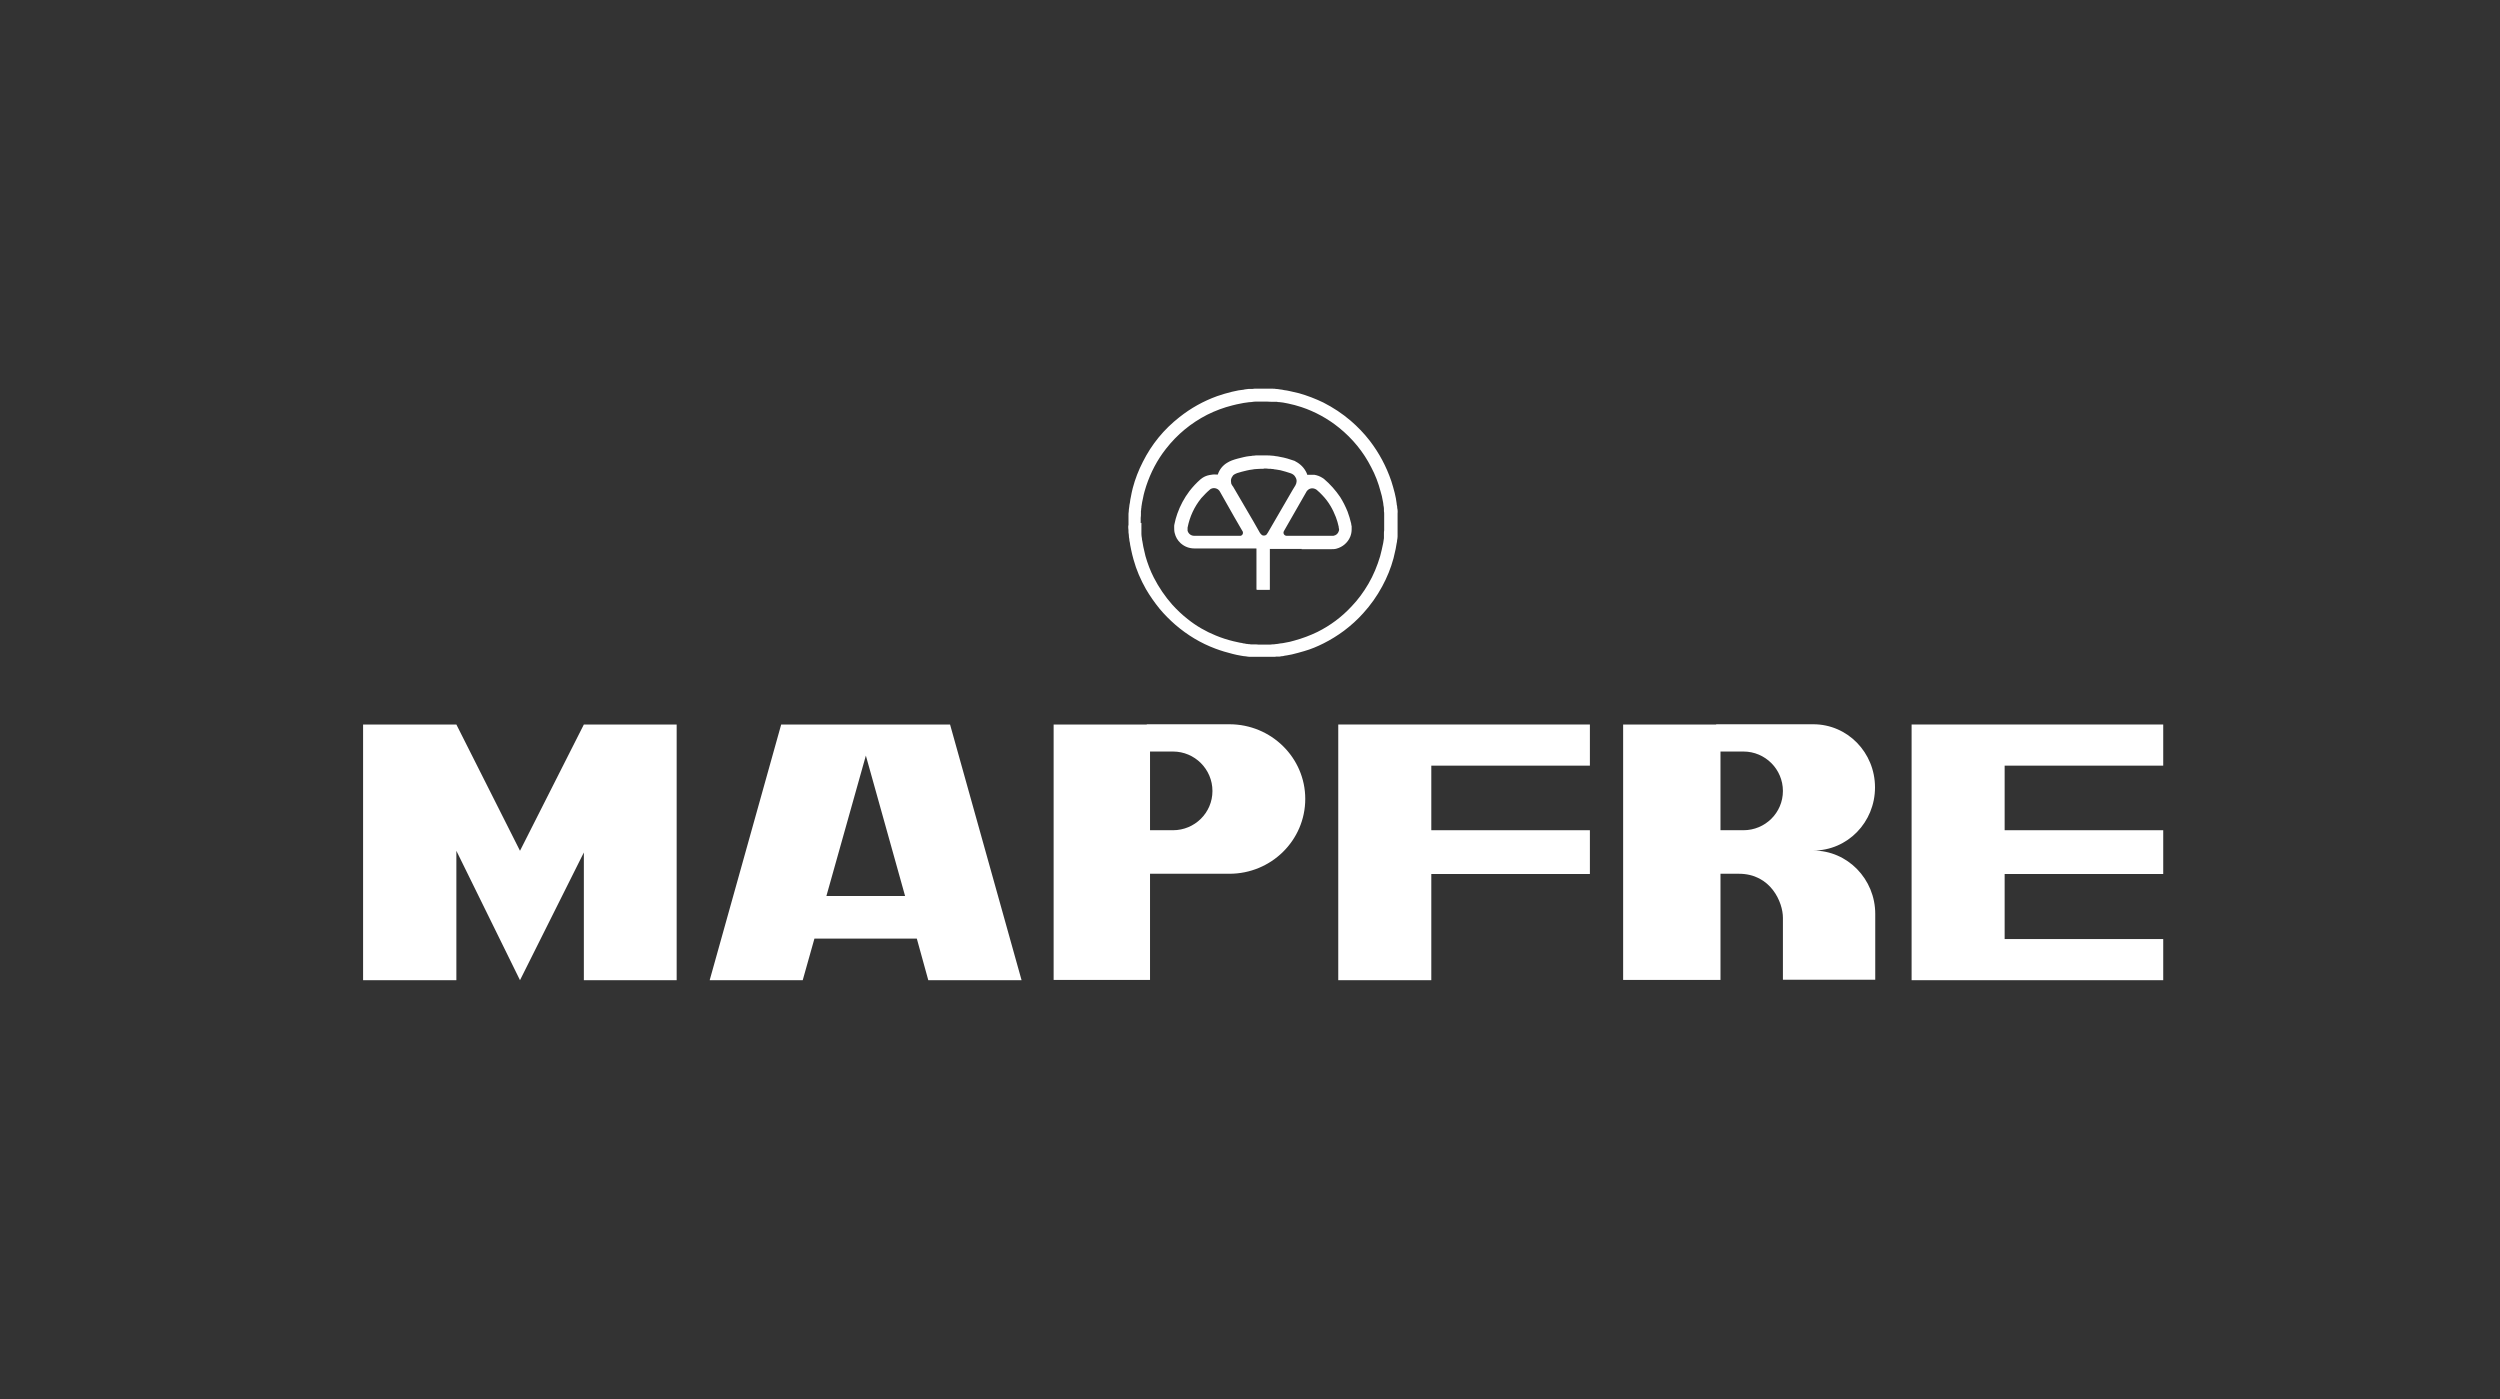 <?xml version="1.0" encoding="UTF-8"?>
<svg id="Capa_2" data-name="Capa 2" xmlns="http://www.w3.org/2000/svg" viewBox="0 0 104.52 58.49">
  <rect x="0" y="0" width="104.52" height="58.49" fill="#333333" stroke="none"/>
  <defs>
    <style>
      .cls-1 {
        fill: none;
      }

      .cls-1, .cls-2, .cls-3 {
        stroke-width: 0px;
      }

      .cls-2 {
        fill-rule: evenodd;
      }

      .cls-2, .cls-3 {
        fill: #fff;
      }
    </style>
  </defs>
  <g id="Capa_1-2" data-name="Capa 1">
    <g>
      <g>
        <g>
          <polygon class="cls-2" points="15.18 30.29 15.18 40.98 19.08 40.98 19.08 35.57 21.74 40.98 24.41 35.64 24.41 40.98 28.29 40.98 28.29 30.29 24.41 30.29 21.74 35.57 19.08 30.29 15.18 30.29"/>
          <polygon class="cls-2" points="66.47 32.01 66.47 30.29 59.84 30.29 57.89 30.29 55.95 30.29 55.95 40.98 59.84 40.98 59.84 36.54 66.47 36.54 66.47 34.71 59.84 34.71 59.84 32.01 66.47 32.01"/>
          <polygon class="cls-2" points="90.44 32.01 90.44 30.29 83.81 30.29 81.86 30.29 79.92 30.29 79.92 40.98 81.86 40.98 83.81 40.98 90.44 40.98 90.44 39.26 83.81 39.26 83.81 36.54 90.44 36.54 90.44 34.71 83.81 34.71 83.81 32.01 90.44 32.01"/>
          <path class="cls-2" d="M34.55,37.46h0l1.65-5.87,1.64,5.87h-3.29ZM38.82,40.98h3.89l-2.99-10.69h-7.06l-2.99,10.69h3.89l.49-1.74h4.28l.48,1.74Z"/>
          <path class="cls-2" d="M47.94,30.29h-3.89v10.68h4.03v-4.44h3.32c1.75,0,3.17-1.4,3.17-3.13,0-1.72-1.42-3.12-3.17-3.12h-3.45ZM48.07,31.42h.97c.91,0,1.65.74,1.65,1.65,0,.91-.74,1.64-1.65,1.64h-.96s0-3.29,0-3.29Z"/>
          <path class="cls-2" d="M71.75,30.29h-3.89v10.68h4.07v-4.44h.77c1.33,0,1.84,1.19,1.84,1.84v2.59h3.86v-2.75c0-1.46-1.16-2.65-2.59-2.65,1.43,0,2.58-1.18,2.58-2.64,0-1.46-1.15-2.64-2.58-2.64h-4.06ZM71.93,31.42h.96c.91,0,1.65.74,1.65,1.65,0,.91-.74,1.64-1.65,1.64h-.96s0-3.29,0-3.29Z"/>
        </g>
        <g>
          <path class="cls-3" d="M47.18,21.98v-.24s0-.01,0-.02c0-.03,0-.06,0-.08,0-.03,0-.06,0-.1,0-.05,0-.1.01-.15,0-.06.01-.12.02-.19,0-.06.02-.13.03-.19.01-.08.02-.16.04-.24.02-.12.05-.25.08-.37.1-.38.24-.74.42-1.09.37-.74.88-1.36,1.53-1.87.48-.38,1-.67,1.58-.88.2-.07.41-.13.61-.18.09-.02.18-.04.28-.06.05,0,.1-.02.15-.02.04,0,.07-.01.11-.02.05,0,.11-.02.16-.02.03,0,.06,0,.1,0,.05,0,.09,0,.14-.01.07,0,.13,0,.2,0,0,0,.01,0,.02,0,0,0,0,0,.01,0,.1,0,.2,0,.29,0,0,0,0,0,.01,0,.01,0,.02,0,.04,0,.07,0,.13,0,.2,0,0,0,0,0,.01,0,.04,0,.08,0,.12.01.06,0,.11.01.17.02.06,0,.12.02.18.03.08.01.15.02.23.04.13.03.26.06.39.09.35.1.69.23,1.02.39.41.21.79.46,1.14.76.29.25.56.53.8.84.39.51.69,1.07.9,1.69.05.16.1.33.14.49.02.08.03.15.05.23.01.07.02.13.03.2,0,.04.01.08.02.12,0,.05.01.11.02.16,0,.05.01.1,0,.15,0,0,0,0,0,.01,0,.01,0,.02,0,.03v.72s0,.02,0,.03c0,.01,0,.02,0,.03,0,.05,0,.1,0,.14,0,.05-.01.11-.02.16,0,.04-.01.09-.02.13-.01.08-.03.15-.04.23-.03.13-.06.26-.09.39-.11.41-.27.8-.47,1.17-.22.41-.49.79-.8,1.13-.24.27-.51.51-.8.73-.27.2-.56.38-.86.53-.26.13-.52.24-.8.32-.17.05-.35.1-.52.14-.07.01-.14.03-.21.04-.05,0-.11.02-.16.03-.05,0-.09.01-.14.02-.03,0-.06,0-.09,0-.04,0-.08,0-.11.01-.05,0-.1,0-.15,0,0,0-.02,0-.03,0h-.61s-.02,0-.02,0c-.04,0-.08,0-.12,0-.04,0-.08,0-.12,0-.05,0-.1-.01-.16-.02-.07,0-.15-.02-.22-.03-.11-.02-.22-.04-.33-.07-.24-.06-.48-.13-.72-.22-.62-.23-1.18-.57-1.68-1-.24-.21-.46-.43-.66-.67-.21-.26-.4-.53-.57-.82-.22-.39-.4-.8-.52-1.24-.04-.14-.07-.27-.1-.41-.01-.07-.03-.13-.04-.2,0-.06-.02-.11-.03-.17,0-.05-.01-.1-.02-.15,0-.07-.01-.13-.02-.2,0-.06,0-.13-.01-.19,0-.02,0-.03,0-.05,0-.01,0-.03,0-.04,0,0,0-.01,0-.02ZM47.72,21.86c0,.06,0,.12,0,.18,0,.06,0,.13,0,.19,0,.03,0,.06,0,.1,0,.06.01.11.02.17,0,.04.01.09.02.13.01.08.03.15.04.23.03.13.06.26.09.39.09.31.2.61.35.9.21.41.47.79.77,1.13.2.22.41.42.64.6.36.29.76.52,1.18.69.24.1.49.18.74.24.09.02.18.04.27.06.05,0,.1.02.15.03.04,0,.08.01.11.02.03,0,.06,0,.09.01.03,0,.06,0,.1.01.04,0,.08,0,.12,0,.07,0,.14,0,.21.01.12,0,.23,0,.35,0,.02,0,.04,0,.06,0,.06,0,.11,0,.17-.01.04,0,.08,0,.12-.01.07,0,.14-.02.21-.03.07,0,.14-.02.2-.03.13-.02.26-.05.39-.09.33-.09.65-.21.96-.36.54-.27,1.01-.62,1.42-1.06.28-.29.51-.61.71-.95.21-.36.37-.75.49-1.15.05-.18.09-.37.13-.56.01-.07.02-.13.03-.2,0-.03,0-.05,0-.08,0-.04,0-.07,0-.11,0-.05,0-.09.01-.14,0-.09,0-.18,0-.28,0-.12,0-.24,0-.36,0,0,0-.02,0-.03,0-.04,0-.09-.01-.13,0-.03,0-.07,0-.1,0-.05-.01-.09-.02-.14,0-.07-.02-.14-.03-.2-.02-.13-.05-.25-.09-.38-.09-.35-.22-.69-.39-1.01-.33-.65-.78-1.2-1.35-1.66-.47-.38-1-.67-1.57-.86-.18-.06-.37-.11-.56-.15-.07-.01-.14-.03-.21-.04-.06,0-.11-.02-.17-.02-.03,0-.06,0-.08-.01-.03,0-.06,0-.09,0-.04,0-.08,0-.12,0-.07,0-.15-.01-.22-.01-.07,0-.14,0-.21,0-.06,0-.12,0-.18,0-.09,0-.17,0-.26.02-.06,0-.13.01-.19.02-.08.01-.16.02-.24.04-.12.02-.24.05-.36.08-.36.09-.71.22-1.05.39-.68.35-1.25.82-1.72,1.42-.37.47-.64.99-.83,1.56-.05.16-.1.32-.13.49-.01.06-.03.13-.04.19-.01.06-.02.13-.03.19,0,.03,0,.06-.01.08,0,.03,0,.07-.01.1,0,.04,0,.07,0,.11,0,.06,0,.11-.01.17,0,.08,0,.15,0,.22Z"/>
          <path class="cls-3" d="M54.43,22.95c-.16,0-.32,0-.48,0-.12,0-.24,0-.36,0-.09,0-.18,0-.28,0-.06,0-.12,0-.19,0,0,0-.02,0-.03,0,0,0,0,0,0,0,0,0,0,0,0,.01,0,.01,0,.02,0,.04,0,.54,0,1.08,0,1.61,0,.01,0,.03,0,.04,0,0,0,.01-.01.01,0,0-.02,0-.03,0-.16,0-.32,0-.48,0-.04,0-.04,0-.04-.04,0-.23,0-.46,0-.68,0-.32,0-.64,0-.96,0-.01,0-.02,0-.04,0,0,0-.01-.01-.01-.04,0-.08,0-.11,0-.12,0-.24,0-.36,0-.05,0-.1,0-.15,0-.13,0-.26,0-.4,0-.14,0-.28,0-.42,0-.14,0-.29,0-.43,0-.11,0-.22,0-.33,0-.11,0-.23,0-.34,0,0,0-.02,0-.03,0-.23,0-.42-.07-.59-.22-.13-.12-.21-.26-.25-.43-.02-.08-.02-.17-.02-.25,0-.04,0-.08.01-.11.03-.15.07-.3.12-.44.12-.34.29-.66.51-.95.14-.18.29-.34.46-.49.02-.02.05-.04.08-.06.09-.06.19-.1.3-.12.09-.02.19-.03.28-.02.01,0,.02,0,.03,0,.01,0,.02,0,.03,0,0,0,0,0,.01,0,0,0,0-.02,0-.02.07-.2.2-.36.38-.47.06-.04.13-.07.2-.1.16-.06.33-.1.5-.14.08-.02.15-.03.23-.04.05,0,.1-.01.15-.02.04,0,.08,0,.12-.01.06,0,.11,0,.17,0,.08,0,.16,0,.25,0,.01,0,.03,0,.04,0,.07,0,.14,0,.21.01.05,0,.11.01.16.02.06,0,.12.02.18.03.11.02.21.04.31.07.09.03.19.06.28.09.02,0,.04.02.06.03.21.11.37.27.47.49,0,.02.02.04.02.06,0,.01,0,.01.02.01.02,0,.04,0,.06,0,.07,0,.14,0,.22,0,.12.02.23.06.34.13.02.01.04.03.06.04.26.22.49.48.68.76.12.19.22.39.31.61.06.16.11.33.15.5,0,.04.01.07.02.11,0,.04,0,.09,0,.13,0,.11-.02.21-.06.31-.1.24-.31.43-.58.5-.07.02-.15.02-.22.02-.02,0-.03,0-.05,0-.09,0-.17,0-.26,0-.31,0-.62,0-.93,0,0,0,0,0,0,0ZM52.82,19.6c-.1,0-.2,0-.3.01-.05,0-.11.01-.16.02-.08.01-.15.02-.23.04-.14.03-.28.07-.41.11-.03.01-.06.03-.09.04-.04.02-.08.05-.1.09-.06.08-.08.16-.06.26,0,.05.02.09.05.13,0,.01.02.03.03.04.2.34.39.67.59,1.01.18.31.36.61.53.92,0,.01.02.03.03.04.03.04.06.07.11.08.08.01.14-.02.17-.08,0-.01.01-.02.02-.03.35-.6.7-1.21,1.05-1.81.04-.06.07-.12.11-.18.06-.11.07-.23,0-.34-.04-.08-.11-.13-.19-.16-.14-.05-.29-.09-.44-.13-.06-.01-.12-.02-.18-.03-.04,0-.08-.01-.12-.02-.03,0-.07,0-.1-.01-.06,0-.12,0-.18-.01-.04,0-.07,0-.11,0ZM54.77,22.4h0c.31,0,.63,0,.94,0,.01,0,.03,0,.04,0,.11-.02.19-.09.22-.19.02-.05.02-.09,0-.14,0-.01,0-.03,0-.04-.03-.14-.07-.28-.12-.41-.13-.34-.31-.65-.56-.91-.07-.08-.15-.15-.23-.22-.02-.02-.04-.03-.06-.04-.06-.03-.12-.04-.19-.03-.09.02-.15.07-.2.15,0,.01-.01.03-.02.04-.26.46-.53.92-.79,1.38-.04.07-.08.14-.12.21-.02.03-.02.05-.02.08,0,.06.06.12.12.12.01,0,.02,0,.03,0,.12,0,.24,0,.35,0,.11,0,.22,0,.33,0,.09,0,.18,0,.26,0ZM50.87,22.4h0c.15,0,.3,0,.44,0,.17,0,.34,0,.51,0,.02,0,.03,0,.05,0,.08-.02.12-.11.08-.19,0,0-.01-.02-.02-.03-.11-.19-.22-.38-.33-.57-.2-.35-.4-.7-.6-1.06-.06-.11-.2-.17-.33-.13-.04.01-.07.03-.1.06-.13.11-.24.23-.35.35-.29.36-.48.77-.57,1.23,0,.04,0,.09,0,.13.04.14.16.21.27.21.02,0,.03,0,.05,0,.15,0,.3,0,.46,0,.15,0,.29,0,.44,0Z"/>
        </g>
      </g>
      <rect class="cls-1" width="104.52" height="58.49"/>
    </g>
  </g>
</svg>